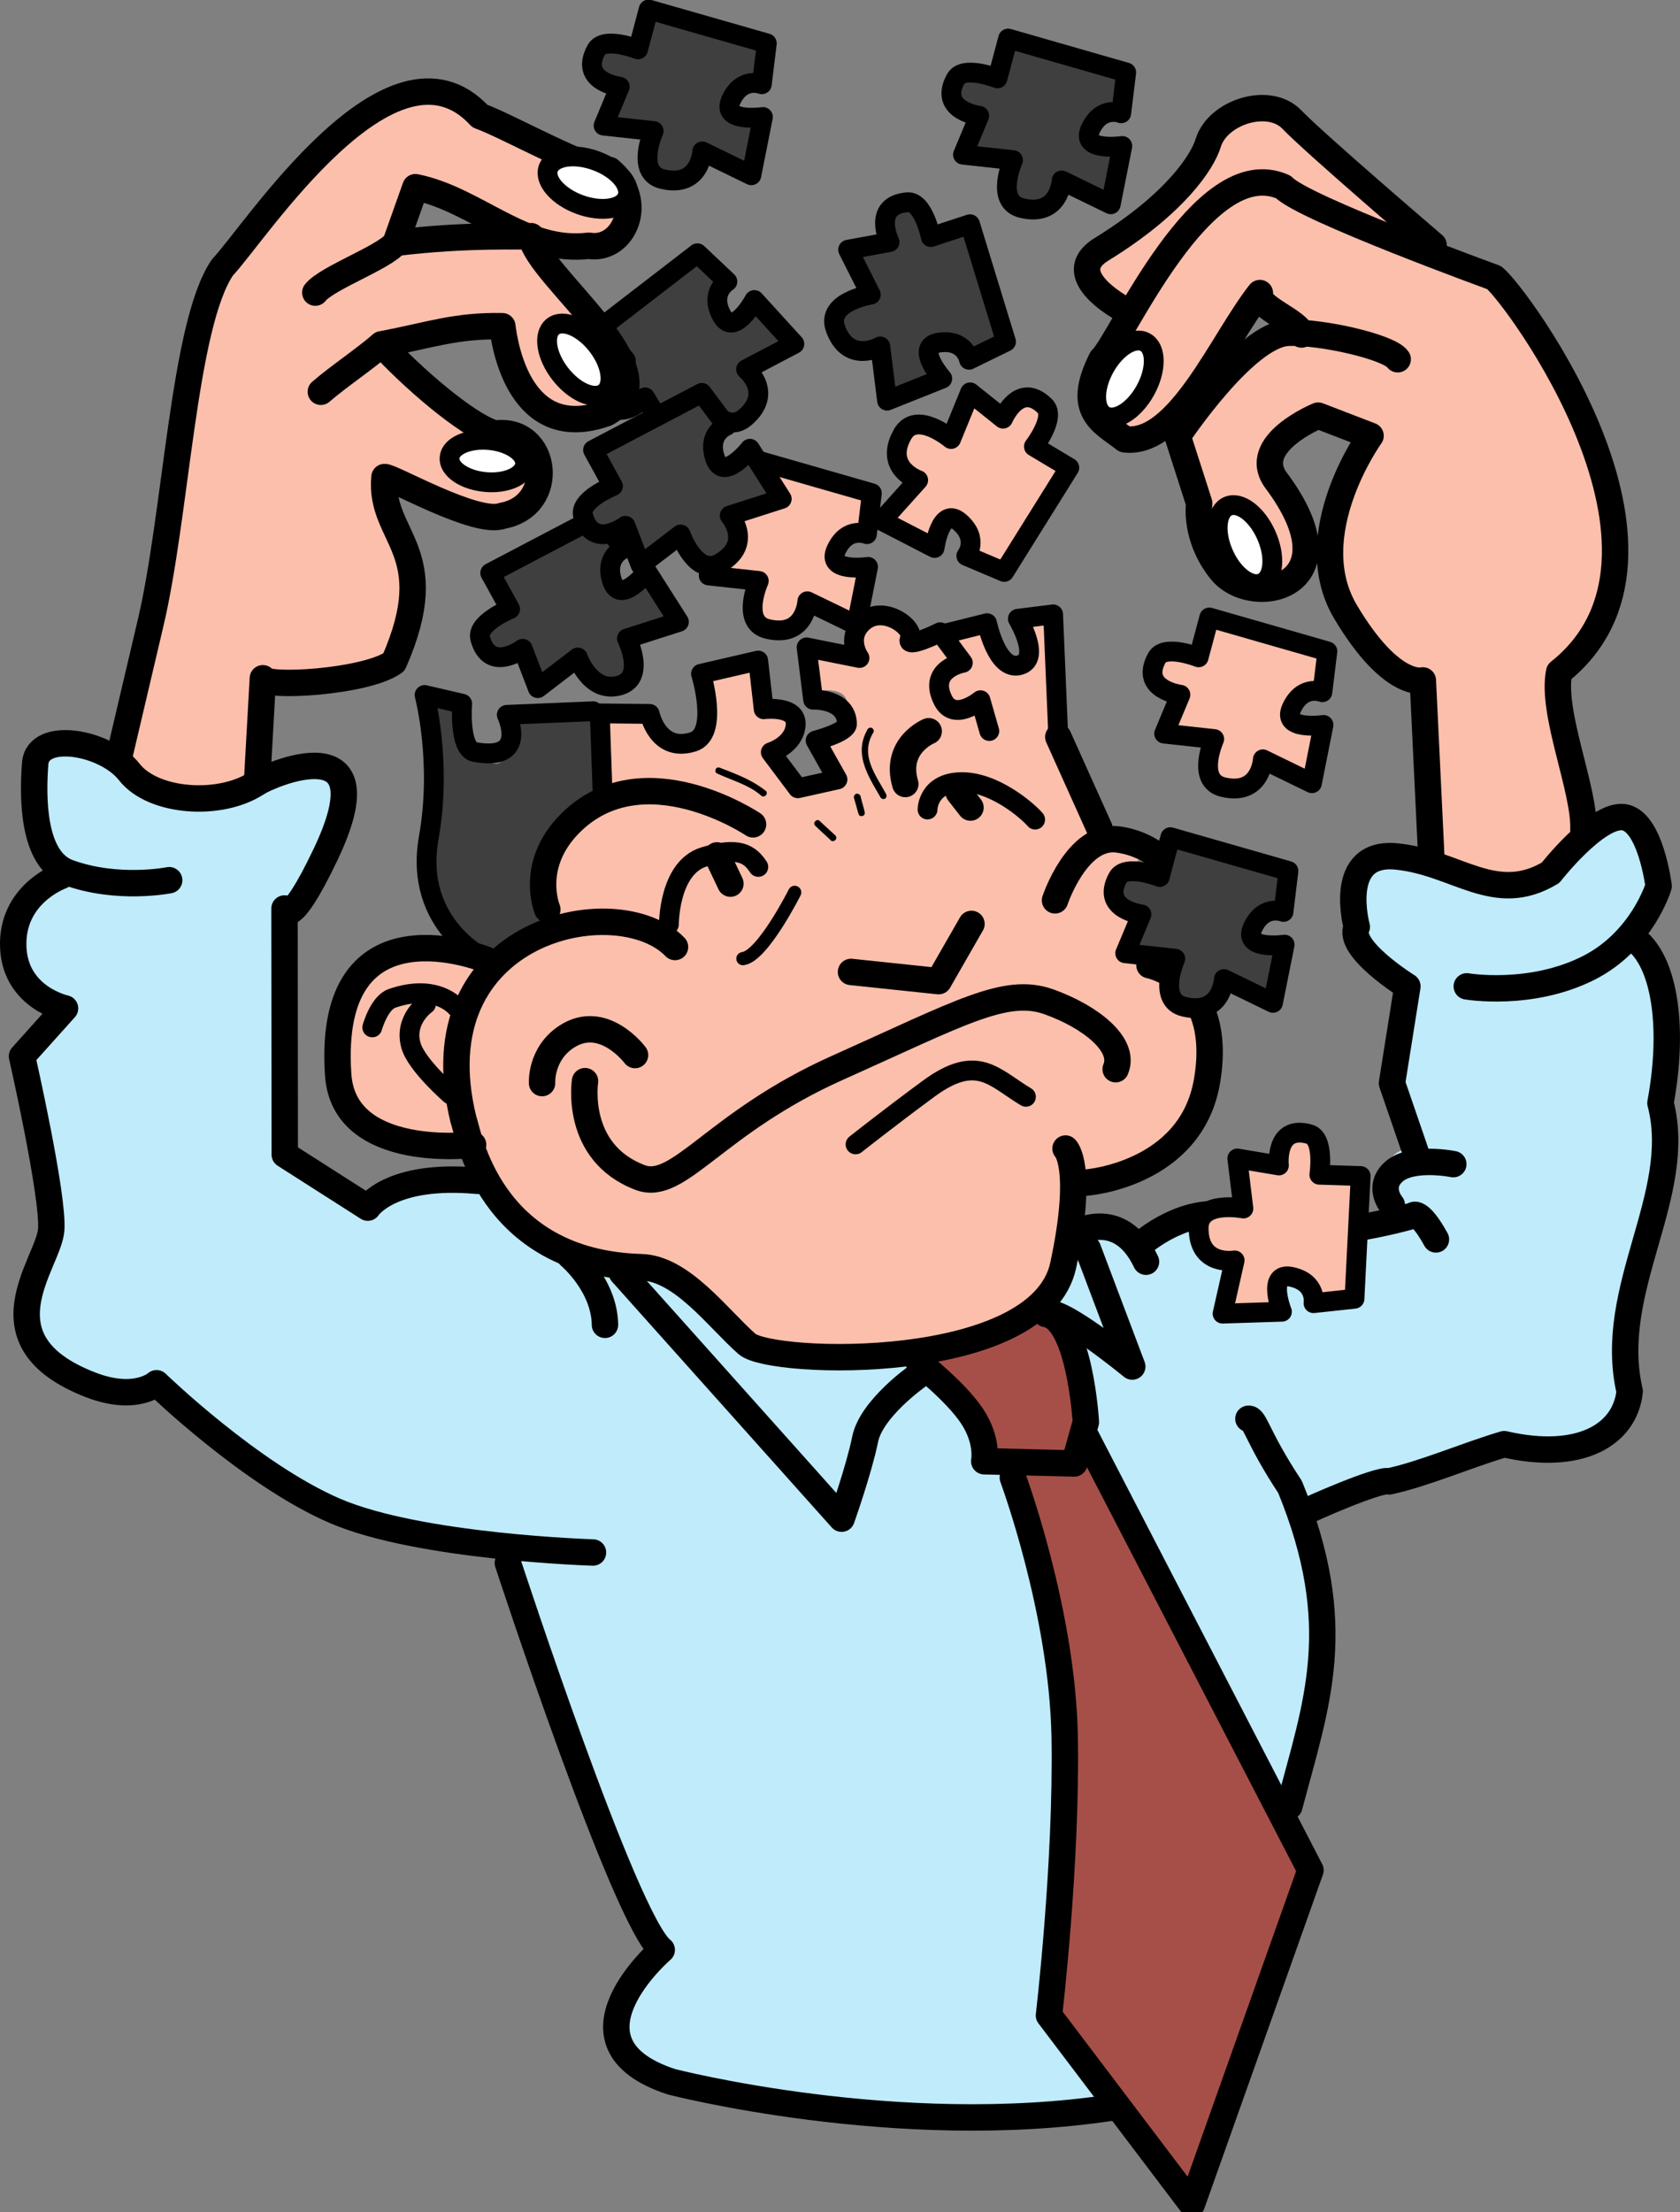 <svg xmlns="http://www.w3.org/2000/svg" width="99.752" height="131.32"><rect width="100%" height="100%" fill="#808080" stroke="none"/><path fill="#fbbfac" d="M25.944 56.073s-2.875.129-4.707 1.434c-1.828 1.308-2.09 7.32 0 8.886 2.093 1.57 6.664 1.57 6.664 1.57s1.96 4.966 4.836 6.27c2.875 1.309 4.18.785 6.793 1.309 2.613.523 3.66 3.918 4.445 4.18.781.261 8.102 1.57 11.496.523 3.398-1.047 7.32-1.305 7.84-4.965.523-3.66.523-5.226.523-5.226s7.055-.262 7.578-4.704c.524-4.445.262-5.488.262-5.488s-1.699 0-2.219-.785c-.523-.785-.132-1.828-.132-1.828l-2.223-.656.394-2.22s-1.605-1.058-1.12-2.269c.261-.656 1.906-1.39 1.906-1.39s0-.782-1.832-.782c-1.829 0-3.399-6.273-3.399-6.273l-.52-7.187s-1.308-.36-1.57.394c-.261.75.555 2.34-.097 2.602-2.23.89-2.254-2.473-2.254-2.473l-2.614.652-1.96.653s-.36-1.489-1.438-1.434c-2.61.129-1.566 2.09-1.566 2.09l-2.875-.524.261 2.614s2.352-.524 1.828 1.304c-.52 1.832-1.304 1.832-1.304 1.832l.785 2.09-2.613.785-1.309-2.613s2.613-.262 1.57-1.57c-1.047-1.305-2.093-1.043-2.093-1.043l-.524-2.352-3.133.52s.914 3.137-.785 4.312c-1.094.758-2.613-1.699-2.613-1.699l-2.613-.262.261 4.97s-2.613 1.042-3.136 3.132c-.524 2.09 0 4.445 0 4.445s-2.09 1.828-2.875 2.352c-.786.523-3.918-1.176-3.918-1.176M6.604 44.964s3.785-14.352 4.531-20.93c.883-7.8 5.66-13.566 7.75-15.133 2.09-1.566 4.758-4.883 7.059-3.398 3.957 2.558 10.191 3.66 10.715 4.965.52 1.308 1.043 3.66-1.047 4.445-.98.367-10.715-3.66-10.715-3.66L23.33 14.65l8.098-.261s7.961 8.19 5.61 9.496c-2.352 1.308-2.211 1.218-4.301.433-1.64-.613-2.875-4.703-2.875-4.703l-7.055 1.305 4.703 4.445s4.442.262 4.442 2.09c0 1.828-1.829 3.398-2.875 3.398-1.043 0-6.532-2.351-6.532-2.351s3.137 6.531 1.043 9.93c-2.09 3.398-8.097 1.828-8.097 1.828v5.75s-2.356 1.566-3.66 1.566c-1.305 0-5.227-2.613-5.227-2.613M72.721 6.55s-1.047 3.136-2.352 4.441c-1.308 1.309-4.964 3.137-5.488 4.184-.523 1.043 1.828 3.394 1.828 3.394s-3.398 4.707-1.828 6.274c1.567 1.566 4.18 1.043 4.18 1.043l5.488-8.098 1.828 1.566s-6.27 3.922-6.008 6.797c.262 2.871 1.043 9.145 3.918 8.883 2.875-.262 3.922-2.09 3.137-4.18-.738-1.972-2.09-3.922-2.09-3.922l2.875-2.09 3.399 1.044s-4.184 4.968-2.094 9.933c2.457 5.832 5.211 4.996 5.211 4.996l.277 10.422s.785 1.828 5.489 1.305c1.515-.168 3.398-3.395 3.398-3.395l-1.309-8.886s4.184-2.352 2.614-11.239c-1.567-8.882-6.008-11.757-6.008-11.757l-6.012-4.184-7.055-6.793-3.398.262"/><path fill="#3f3f3f" d="M25.159 41.046s.785 7.578.261 8.625c-.523 1.043.785 7.578 2.614 7.578 1.828 0 4.703-2.352 4.703-2.352s-1.043-3.922.523-5.226c1.567-1.309 2.613-2.352 2.613-2.352l-.261-4.969-5.489.524s.262 3.137-1.046 2.351c-1.305-.78-1.567-3.136-1.567-3.136l-2.351-1.043"/><path fill="#a64f48" d="M54.428 80.507s4.441 5.097 4.313 5.879c-.133.785 1.566.652 1.566.652s3.52 8.863 3.266 15.941c-.262 7.32-1.098 13.61-1.176 15.29-.13 2.874 8.234 12.413 8.234 12.413l6.922-19.859L64.491 84.82l-1.7-6.797s-7.32 3.008-8.363 2.485"/><path fill="#bfebfb" d="M28.557 69.92s-5.75.524-6.664 1.438c-.918.918-4.836-2.87-4.836-2.87l-.262-14.247s4.313-5.223 3.66-6.793c-.656-1.57.391-2.351-1.699-2.09-2.09.262-5.488 2.875-7.972 1.961-2.48-.918-5.903-3.222-7.188-3.137-1.957.13-2.871 4.18-.652 6.403C5.166 52.807 3.99 51.89 3.99 51.89s-4.704 2.484-2.614 5.359 2.485 2.613 2.485 2.613l-2.356 2.875 1.438 9.797s-2.516 6.074-.39 8.102c2.874 2.746 7.054 1.96 6.792 1.832.422.207 7.762 6.129 10.195 7.054 2.743 1.047 10.453 2.746 10.453 2.746l4.047 12.41 5.227 11.239s-3.133 2.351-2.875 4.441c.258 2.032 4.055 5.75 16.598 5.227 12.543-.52 15.546 1.183 9.277-6.008.527-4.582 1.566-13.59 1.176-18.293-.395-4.707-3.79-14.898-3.79-14.898h-.913l-3.922-6.141s-1.957.523-6.532.523c-5.156 0-8.757-5.226-8.757-5.226s-6.141-.785-8.102-2.485c-1.957-1.699-2.871-3.136-2.871-3.136m35.278 3.136s-.652 3.793-1.699 4.313c-1.043.523 1.57.914 1.961 4.18.09.746.172 3.074 1.176 5.36 3.41 7.75 11.105 20.905 11.105 20.905s1.727-3.129 2.094-7.972c.273-3.653-.746-9.235-.918-9.797-.39-1.309 14.246-4.442 14.246-4.442s2.324.082 3.79-1.441c1.206-1.254.523-1.172 2.48-10.188 2.84-13.066-.914-18.816-.914-18.816s1.96-2.094.785-5.227c-.82-2.19-2.434-1.523-3.27-.656-3.027 3.164-3.394 3.008-7.968 2.485-4.575-.524-4.575-2.223-6.008 0-2.114 3.265 2.32 5.812 2.61 7.84.214 1.507-.778 3.214-.653 4.703.18 2.12 1.437 3.789 1.437 3.789s-1.828 0-1.828 1.699c0 1.7.524 2.875.524 2.875l-1.961.129-.262 4.312-2.09.262s-.785-1.96-1.57-1.7c-.782.262-.782 2.09-.782 2.09H72.33l1.043-2.874s-2.484.265-2.218-1.176c.257-1.434.129-1.567.129-1.567l-3.399 1.832s-2.351-1.832-3.004-1.44c-.656.394-1.047.522-1.047.522"/><path fill="#3f3f3f" stroke="#000" stroke-linecap="round" stroke-linejoin="round" stroke-width="1.176" d="m39.592 25.733 2.024-2.203s1.324 2.348 2.605 1.27c1.766-1.489.078-2.875.078-2.875l2.867-1.508-2.375-2.606s-1.21 2.27-1.945.907c-.73-1.364.344-2.004.344-2.004l-1.781-1.68-5.778 4.453 1.531 1.91s-1.851 1.157-1.445 2.024c.91 1.945 2.586.168 2.586.168l1.29 2.144"/><path fill="none" stroke="#000" stroke-linecap="round" stroke-linejoin="round" stroke-width="1.568" d="M40.08 56.218c-3.398-3.532-15.34-1.078-12.566 10.23.29.754 1.438 8.512 10.555 8.777 2.422.07 4.515 3 6.285 4.56 1.45 1.276 17.41 1.75 18.777-4.677 1.254-5.879.137-6.926.137-6.926M7.088 44.866l1.817-7.726c1.57-6.512 1.96-17.817 4.3-21.262 1.926-2.016 10.047-14.664 15.29-8.988 1.648.59 6.53 3.347 7.699 3.203 2.207 1.898.793 4.84-1.227 4.496-3.89.476-6.656-2.739-10.3-3.477l-1.173 3.305"/><path fill="none" stroke="#000" stroke-linecap="round" stroke-linejoin="round" stroke-width="1.568" d="M18.721 17.37c.684-.871 4.09-2.082 4.773-2.953 4.278-.527 7.657-.348 8.047-.395.286 2.332 8.711 8.211 4.45 10.512-5.11 1.809-6.02-4-6.164-5.168-2.77-.055-4.282.524-7.172 1.078"/><path fill="none" stroke="#000" stroke-linecap="round" stroke-linejoin="round" stroke-width="1.568" d="M19.05 23.257c1.07-.922 2.53-1.89 3.605-2.813 2.496 2.656 5.554 5.043 6.77 5.29 3.112-.384 3.687 4.288.402 4.886-1.508.582-6.606-2.348-6.997-2.3-.347 3.597 3.493 4.312.559 10.991-1.629 1.188-7.71 1.54-7.781.954l-.348 6.214m62.02-26.621c-.094-.781-2.766-1.636-2.473-2.46-2.223 2.812-4.809 9.081-8.02 8.683-1.308-1.024-2.964-1.633-1.375-4.766 1.075-.922 5.985-12.386 10.793-10.21 1.141 1.242 12.508 5.374 12.508 5.374 1.313 1.024 12.68 16.414 3.864 23.418-.493 2.43 1.546 6.996 1.44 9.38m3.27 6.663c1.567 1.438 2.122 5.133 1.305 9.54 1.438 5.488-3.238 11.05-1.828 17.117-.273 2.601-2.977 4.168-7.45 3.136-2.284.676-4.718 1.75-6.831 2.207-.555-.199-5.047 1.801-4.914 1.785m-3.442-5.5c.387-.046.532 1.118 2.47 4.043 3.386 8.27 1.577 12.836-.04 18.961"/><path fill="none" stroke="#000" stroke-linecap="round" stroke-linejoin="round" stroke-width="1.568" d="M28.358 70.1c-5.188-.48-6.52 1.59-6.52 1.59l-4.93-3.148-.015-14.61s.246 1.399 2.441-3.214c3.739-7.844-3.367-4.707-4.074-4.239-2.191 1.453-6.176 1.153-7.582-.648-1.406-1.8-5.441-2.492-5.59-.5-.152 1.996-.168 5.7 1.98 6.473 2.942 1.062 5.977.449 5.977.449"/><path fill="none" stroke="#000" stroke-linecap="round" stroke-linejoin="round" stroke-width="1.568" d="M3.623 52.007S.612 53.077.791 56.304c.164 2.941 3.07 3.558 3.07 3.558l-2.554 2.844s1.887 8.312 1.734 10.3c-.148 1.997-4.39 6.583 2.317 9.196 2.695 1.05 3.937-.086 3.937-.086s5.602 5.434 10.606 7.582c5.004 2.152 15.308 2.465 15.308 2.465m-5.054.621s6.953 21.262 9.136 22.969c0 0-6.43 5.531.57 7.828 0 0 13.458 3.484 26.25 1.52"/><path fill="none" stroke="#000" stroke-linecap="round" stroke-linejoin="round" stroke-width="1.176" d="m35.772 46.874-.16-4.524 2.965.032s.48 2.312 2.574 1.66c1.566-.492.472-4.043.472-4.043l3.395-.785.328 2.89s1.988-.257 1.898.934c-.09 1.195-1.476 1.621-1.476 1.621l1.605 2.137 2.352-.524-1.297-2.308s1.875-.485 1.863-.992c-.035-1.524-2.011-1.434-2.011-1.434l-.387-3.106 3.14.63s-.812-1.13.13-2.067c1.222-1.219 3.187.285 2.87.914-.34.684 1.79-.375 1.79-.375l1.347 1.813s-2.101.37-1.176 2.222c.657 1.305 2.223 0 2.223 0l.524 1.828"/><path fill="none" stroke="#000" stroke-linecap="round" stroke-linejoin="round" stroke-width="1.568" d="M68.252 57.3s4.45.836 3.414 6.886c-.953 5.563-7.16 6.016-7.16 6.016M28.92 56.995s-9.57-3.957-8.84 6.812c.344 5.102 8.012 4.153 8.012 4.153m34.746-24.211 2.442 5.426m-20.567-.239s-6.539-4.398-10.867-.05c-2.46 2.476-1.348 5.105-1.348 5.105"/><path fill="#3f3f3f" stroke="#000" stroke-linecap="round" stroke-linejoin="round" stroke-width="1.176" d="m31.932 40.85 2.375-1.82s.707 2.04 2.348 1.695c1.789-.37.57-2.82.57-2.82l3.086-.988-1.895-2.977s-1.582 2.028-2.07.559c-.484-1.469.684-1.918.684-1.918l-1.465-1.957-6.457 3.39 1.18 2.145s-2.024.82-1.774 1.746c.559 2.07 2.52.61 2.52.61l.898 2.335"/><path fill="none" stroke="#000" stroke-linecap="round" stroke-linejoin="round" stroke-width="1.568" d="M63.698 73.26s2.75-1.718 4.347 1.641m-.145-1.168s3.216-2.765 6.18-1.152c2.961 1.61 9.82-.418 9.82-.418s.34-.434 1.36 1.414m-2.621-2.047s-.922-1.074.148-1.996c1.075-.918 3.504-.426 3.504-.426m-2.203-.621-1.437-4.183.914-5.75s-3.64-2.266-3.004-3.528c0 0-1.246-4.531 2.351-4.183 3.598.351 5.84 2.953 9.153.968 0 0 2.73-3.496 4.336-3.3 1.601.199 2.082 4.09 2.082 4.09s-.957 3.234-4.145 4.855c-3.457 1.75-7.246 1.098-7.246 1.098"/><path fill="#fbbfac" stroke="#000" stroke-linecap="round" stroke-linejoin="round" stroke-width="1.176" d="m57.604 23.292-1.133 2.77s-2.059-1.739-2.883-.282c-1.136 2.008.93 2.723.93 2.723l-2.164 2.41 3.137 1.617s.343-2.55 1.503-1.531c1.165 1.023.383 2 .383 2l2.25.953 3.864-6.187-2.102-1.258s1.332-1.727.648-2.403c-1.527-1.504-2.48.75-2.48.75l-1.953-1.562M69.123 43.55l2.973.324s-1.105 2.457.523 2.851c2.247.536 2.364-1.648 2.364-1.648l2.914 1.418.687-3.46s-2.547.374-1.882-1.024c.664-1.399 1.816-.918 1.816-.918l.297-2.426-7.012-2.012-.633 2.367s-2.027-.804-2.484.04c-1.027 1.882 1.402 2.18 1.402 2.18l-.965 2.308"/><path fill="none" stroke="#000" stroke-linecap="round" stroke-linejoin="round" stroke-width="1.176" d="M28.92 56.995s-4.398-2.027-3.46-7.277c.8-4.5-.25-8.461-.25-8.461l2.234.52s-.215 2.69.75 2.866c3.23.594 1.898-2.207 1.898-2.207l5.125-.214"/><path fill="none" stroke="#000" stroke-linecap="round" stroke-linejoin="round" stroke-width="1.568" d="M82.99 21.327c-.484-.727-4.554-1.656-6.511-1.57-2.555.117-6.555 6.136-6.555 6.136l1.281 3.989s-.316 1.996 1.282 3.992c1.863 2.34 8.02.992 3.293-5.34-1.63-2.184 2.488-3.86 2.488-3.86l3.11 1.196s-4.22 5.852-1.485 10.453c2.738 4.598 4.59 4.07 4.59 4.07l.52 10.844"/><path fill="none" stroke="#000" stroke-linecap="round" stroke-linejoin="round" stroke-width="1.176" d="m62.838 43.749-.308-7.277-2.094.261s1.437 2.395.101 2.754c-1.34.363-1.93-2.492-1.93-2.492l-2.613.652"/><path fill="none" stroke="#000" stroke-linecap="round" stroke-linejoin="round" stroke-width="1.568" d="M55.143 43.41s-2.066.847-1.39 3.132m-19.016 17.64s-.664 4.227 3.27 5.72c2.296.87 4.417-3.247 11.718-6.512 7.3-3.266 9.977-4.833 12.543-3.922 2.476.882 4.59 2.547 3.976 4.004m-34.058.824s-.11-1.715 1.437-2.742c2.196-1.454 4.082 1.078 4.082 1.078m24.938-9.184s1.3-3.914 3.707-3.617c2.406.297 5.242 2.52 3.434 7.082M85.12 14.55s-7.063-6.043-8.418-7.457c-1.36-1.41-4.403-.446-4.965 1.398-.332 1.094-1.926 3.594-6.332 6.309-2.641 1.625 1.644 3.746 1.644 3.746"/><path fill="#fff" d="M34.428 12.147c1.297.47 2.559.266 2.82-.453.258-.719-.578-1.683-1.87-2.152-1.298-.473-2.56-.27-2.821.45-.262.718.578 1.683 1.871 2.155"/><path fill="none" stroke="#000" stroke-linecap="round" stroke-linejoin="round" stroke-width="1.176" d="M34.428 12.147c1.297.47 2.559.266 2.82-.453.258-.719-.578-1.683-1.87-2.152-1.298-.473-2.56-.27-2.821.45-.262.718.578 1.683 1.871 2.155zm0 0"/><path fill="#fff" d="M33.272 22.202c.847 1.086 2.023 1.586 2.629 1.117.601-.469.406-1.734-.442-2.82-.847-1.086-2.023-1.586-2.625-1.117-.605.468-.41 1.734.438 2.82"/><path fill="none" stroke="#000" stroke-linecap="round" stroke-linejoin="round" stroke-width="1.176" d="M33.272 22.202c.847 1.086 2.023 1.586 2.629 1.117.601-.469.406-1.734-.442-2.82-.847-1.086-2.023-1.586-2.625-1.117-.605.468-.41 1.734.438 2.82zm0 0"/><path fill="#fff" d="M28.823 28.616c1.234.113 2.293-.355 2.351-1.043.067-.687-.887-1.336-2.129-1.45-1.238-.112-2.293.352-2.351 1.04-.067.691.89 1.34 2.129 1.453"/><path fill="none" stroke="#000" stroke-linecap="round" stroke-linejoin="round" stroke-width="1.176" d="M28.823 28.616c1.234.113 2.293-.355 2.351-1.043.067-.687-.887-1.336-2.129-1.45-1.238-.112-2.293.352-2.351 1.04-.067.691.89 1.34 2.129 1.453zm0 0"/><path fill="#fff" d="M72.659 32.897c.558 1.258 1.582 2.024 2.28 1.711.7-.312.81-1.586.247-2.843-.559-1.258-1.582-2.024-2.281-1.711-.7.312-.809 1.582-.246 2.843"/><path fill="none" stroke="#000" stroke-linecap="round" stroke-linejoin="round" stroke-width="1.176" d="M72.659 32.897c.558 1.258 1.582 2.024 2.28 1.711.7-.312.81-1.586.247-2.843-.559-1.258-1.582-2.024-2.281-1.711-.7.312-.809 1.582-.246 2.843zm0 0"/><path fill="#fff" d="M65.584 21.83c-.668 1.208-.66 2.485.008 2.856.672.368 1.754-.312 2.418-1.52.664-1.206.66-2.484-.011-2.85-.668-.372-1.75.308-2.414 1.515"/><path fill="none" stroke="#000" stroke-linecap="round" stroke-linejoin="round" stroke-width="1.176" d="M65.584 21.83c-.668 1.208-.66 2.485.008 2.856.672.368 1.754-.312 2.418-1.52.664-1.206.66-2.484-.012-2.85-.668-.372-1.75.308-2.414 1.515zm0 0"/><path fill="#3f3f3f" stroke="#000" stroke-linecap="round" stroke-linejoin="round" stroke-width="1.176" d="m50.358 14.823 1.347 2.668s-2.664.414-2.105 1.992c.773 2.176 2.668 1.082 2.668 1.082l.402 3.22 3.278-1.31s-1.704-1.933-.168-2.14c1.53-.207 1.757 1.023 1.757 1.023l2.196-1.074-2.137-6.973-2.328.762s-.43-2.14-1.387-2.066c-2.137.168-1.062 2.363-1.062 2.363l-2.461.453"/><path fill="#fbbfac" stroke="#000" stroke-linecap="round" stroke-linejoin="round" stroke-width="1.176" d="m42.08 34.163 2.973.324s-1.105 2.461.524 2.852c2.246.539 2.359-1.645 2.359-1.645l2.918 1.414.687-3.457s-2.547.371-1.882-1.027c.66-1.399 1.816-.914 1.816-.914l.293-2.43-7.012-2.012-.629 2.368s-2.027-.805-2.488.039c-1.023 1.886 1.402 2.18 1.402 2.18l-.96 2.308"/><path fill="#3f3f3f" stroke="#000" stroke-linecap="round" stroke-linejoin="round" stroke-width="1.176" d="m38.037 33.546 2.375-1.817s.899 2.54 2.348 1.696c1.996-1.16.57-2.82.57-2.82l3.086-.989-1.89-2.976s-1.586 2.027-2.07.558c-.489-1.469.68-1.918.68-1.918l-1.466-1.957-6.457 3.39 1.18 2.145s-2.024.82-1.774 1.746c.563 2.07 2.52.61 2.52.61l.898 2.332M57.178 9.182l2.973.325s-1.106 2.457.523 2.847c2.246.54 2.363-1.644 2.363-1.644l2.915 1.418.687-3.461s-2.547.371-1.883-1.024c.664-1.398 1.817-.918 1.817-.918l.296-2.425-7.011-2.012-.633 2.367s-2.027-.805-2.484.04c-1.028 1.882 1.402 2.179 1.402 2.179l-.965 2.308m-21.34-1.726 2.973.324s-1.106 2.461.523 2.852c2.246.539 2.364-1.645 2.364-1.645l2.914 1.418.687-3.46s-2.547.37-1.883-1.028c.664-1.395 1.817-.914 1.817-.914l.297-2.43L38.514.565l-.629 2.367s-2.027-.804-2.484.036c-1.028 1.886 1.398 2.18 1.398 2.18l-.96 2.308"/><path fill="none" stroke="#000" stroke-linecap="round" stroke-linejoin="round" stroke-width="1.568" d="M54.56 80.901s2.188 1.707 3.157 3.168c.969 1.461.723 2.676.723 2.676l5.347.133.688-2.457s-.352-6.078-2.367-6.422"/><path fill="none" stroke="#000" stroke-linecap="round" stroke-linejoin="round" stroke-width="1.568" d="M60.139 87.718s2.95 7.933 3.078 15.422c.13 7.488-.933 16.503-.933 16.503l8.484 11.204 7.043-19.825L64.35 85.03m-6.668-30.183-1.95 3.398-5.202-.547"/><path fill="none" stroke="#000" stroke-linecap="round" stroke-linejoin="round" stroke-width="1.176" d="M50.8 67.936s1.917-1.52 4.331-3.3c2.899-2.13 3.871-.672 5.785.476m-21.199-10.23s-.015-3.356 2.074-4.008c2.094-.652 2.75-.14 3.235.59"/><path fill="#fff" stroke="#000" stroke-linecap="round" stroke-linejoin="round" stroke-width="1.568" d="m42.573 50.78.796 1.676"/><path fill="none" stroke="#000" stroke-linecap="round" stroke-linejoin="round" stroke-width="1.176" d="M55.073 48.057s.004-1.578 1.972-1.625c1.969-.042 3.957 1.688 4.418 2.223"/><path fill="none" stroke="#000" stroke-linecap="round" stroke-linejoin="round" stroke-width="1.568" d="m56.92 47.042.703.898"/><path fill="none" stroke="#000" stroke-linecap="round" stroke-linejoin="round" stroke-width="1.176" d="M22.104 60.991s.406-1.457 1.172-1.723c2.648-.918 3.812.52 3.812.52"/><path fill="none" stroke="#000" stroke-linecap="round" stroke-linejoin="round" stroke-width="1.176" d="M25.291 59.612s-1.34.93-.882 2.48c.34 1.141 2.328 2.872 2.328 2.872"/><path fill="none" stroke="#000" stroke-linecap="round" stroke-linejoin="round" stroke-width="1.568" d="M33.838 74.557s2.055 1.723 2.082 4.09m18.543 3.055s-2.726 1.914-3.094 3.738c-.37 1.82-1.398 4.715-1.398 4.715L36.924 75.561m27.668-1.421 2.637 6.984s-4.395-3.61-5.121-3.125"/><path fill="#fbbfac" stroke="#000" stroke-linecap="round" stroke-linejoin="round" stroke-width="1.176" d="m73.467 68.772.36 2.97s-2.645-.52-2.657 1.155c-.015 2.309 2.137 1.926 2.137 1.926l-.715 3.16 3.524-.113s-.942-2.395.57-2.07c1.512.332 1.305 1.562 1.305 1.562l2.433-.262.367-7.285-2.453-.078s.324-2.156-.597-2.41c-2.07-.574-1.805 1.86-1.805 1.86l-2.469-.415"/><path fill="#3f3f3f" stroke="#000" stroke-linecap="round" stroke-linejoin="round" stroke-width="1.176" d="m66.81 56.589 2.974.324s-1.102 2.46.527 2.852c2.246.539 2.36-1.645 2.36-1.645l2.913 1.414.692-3.457s-2.551.371-1.887-1.027c.664-1.395 1.82-.914 1.82-.914l.293-2.43-7.011-2.008-.63 2.367s-2.027-.804-2.488.04c-1.027 1.882 1.403 2.18 1.403 2.18l-.965 2.304"/><path fill="none" stroke="#000" stroke-linecap="round" stroke-linejoin="round" stroke-width=".784" d="M47.186 52.975s-1.906 3.79-3.074 3.934"/><path d="M51.487 43.35c-.809 1.442.097 2.766.785 3.97a.208.208 0 0 0 .27.097c.097-.051.12-.172.074-.27-.614-1.152-1.594-2.328-.739-3.699.028-.098-.047-.223-.144-.246-.098-.027-.223.047-.246.148m-3.063 5.684c.293.293.613.563.906.856.075.074.196.05.27-.024a.191.191 0 0 0 0-.27c-.316-.296-.613-.562-.93-.859-.074-.074-.195-.074-.27.024a.179.179 0 0 0 .024.273m2.281-1.668c.094.32.168.613.266.93.027.125.125.172.223.148.12-.023.172-.12.144-.246-.07-.316-.168-.613-.242-.93-.023-.097-.148-.171-.246-.148-.098.027-.172.148-.145.246m-8.113-1.446c.883.419 1.863.66 2.621 1.325.098.074.223.023.274-.05.07-.099.047-.22-.051-.27-.809-.637-1.738-.98-2.695-1.348-.098-.047-.223 0-.247.098-.046.097 0 .222.098.246"/></svg>
